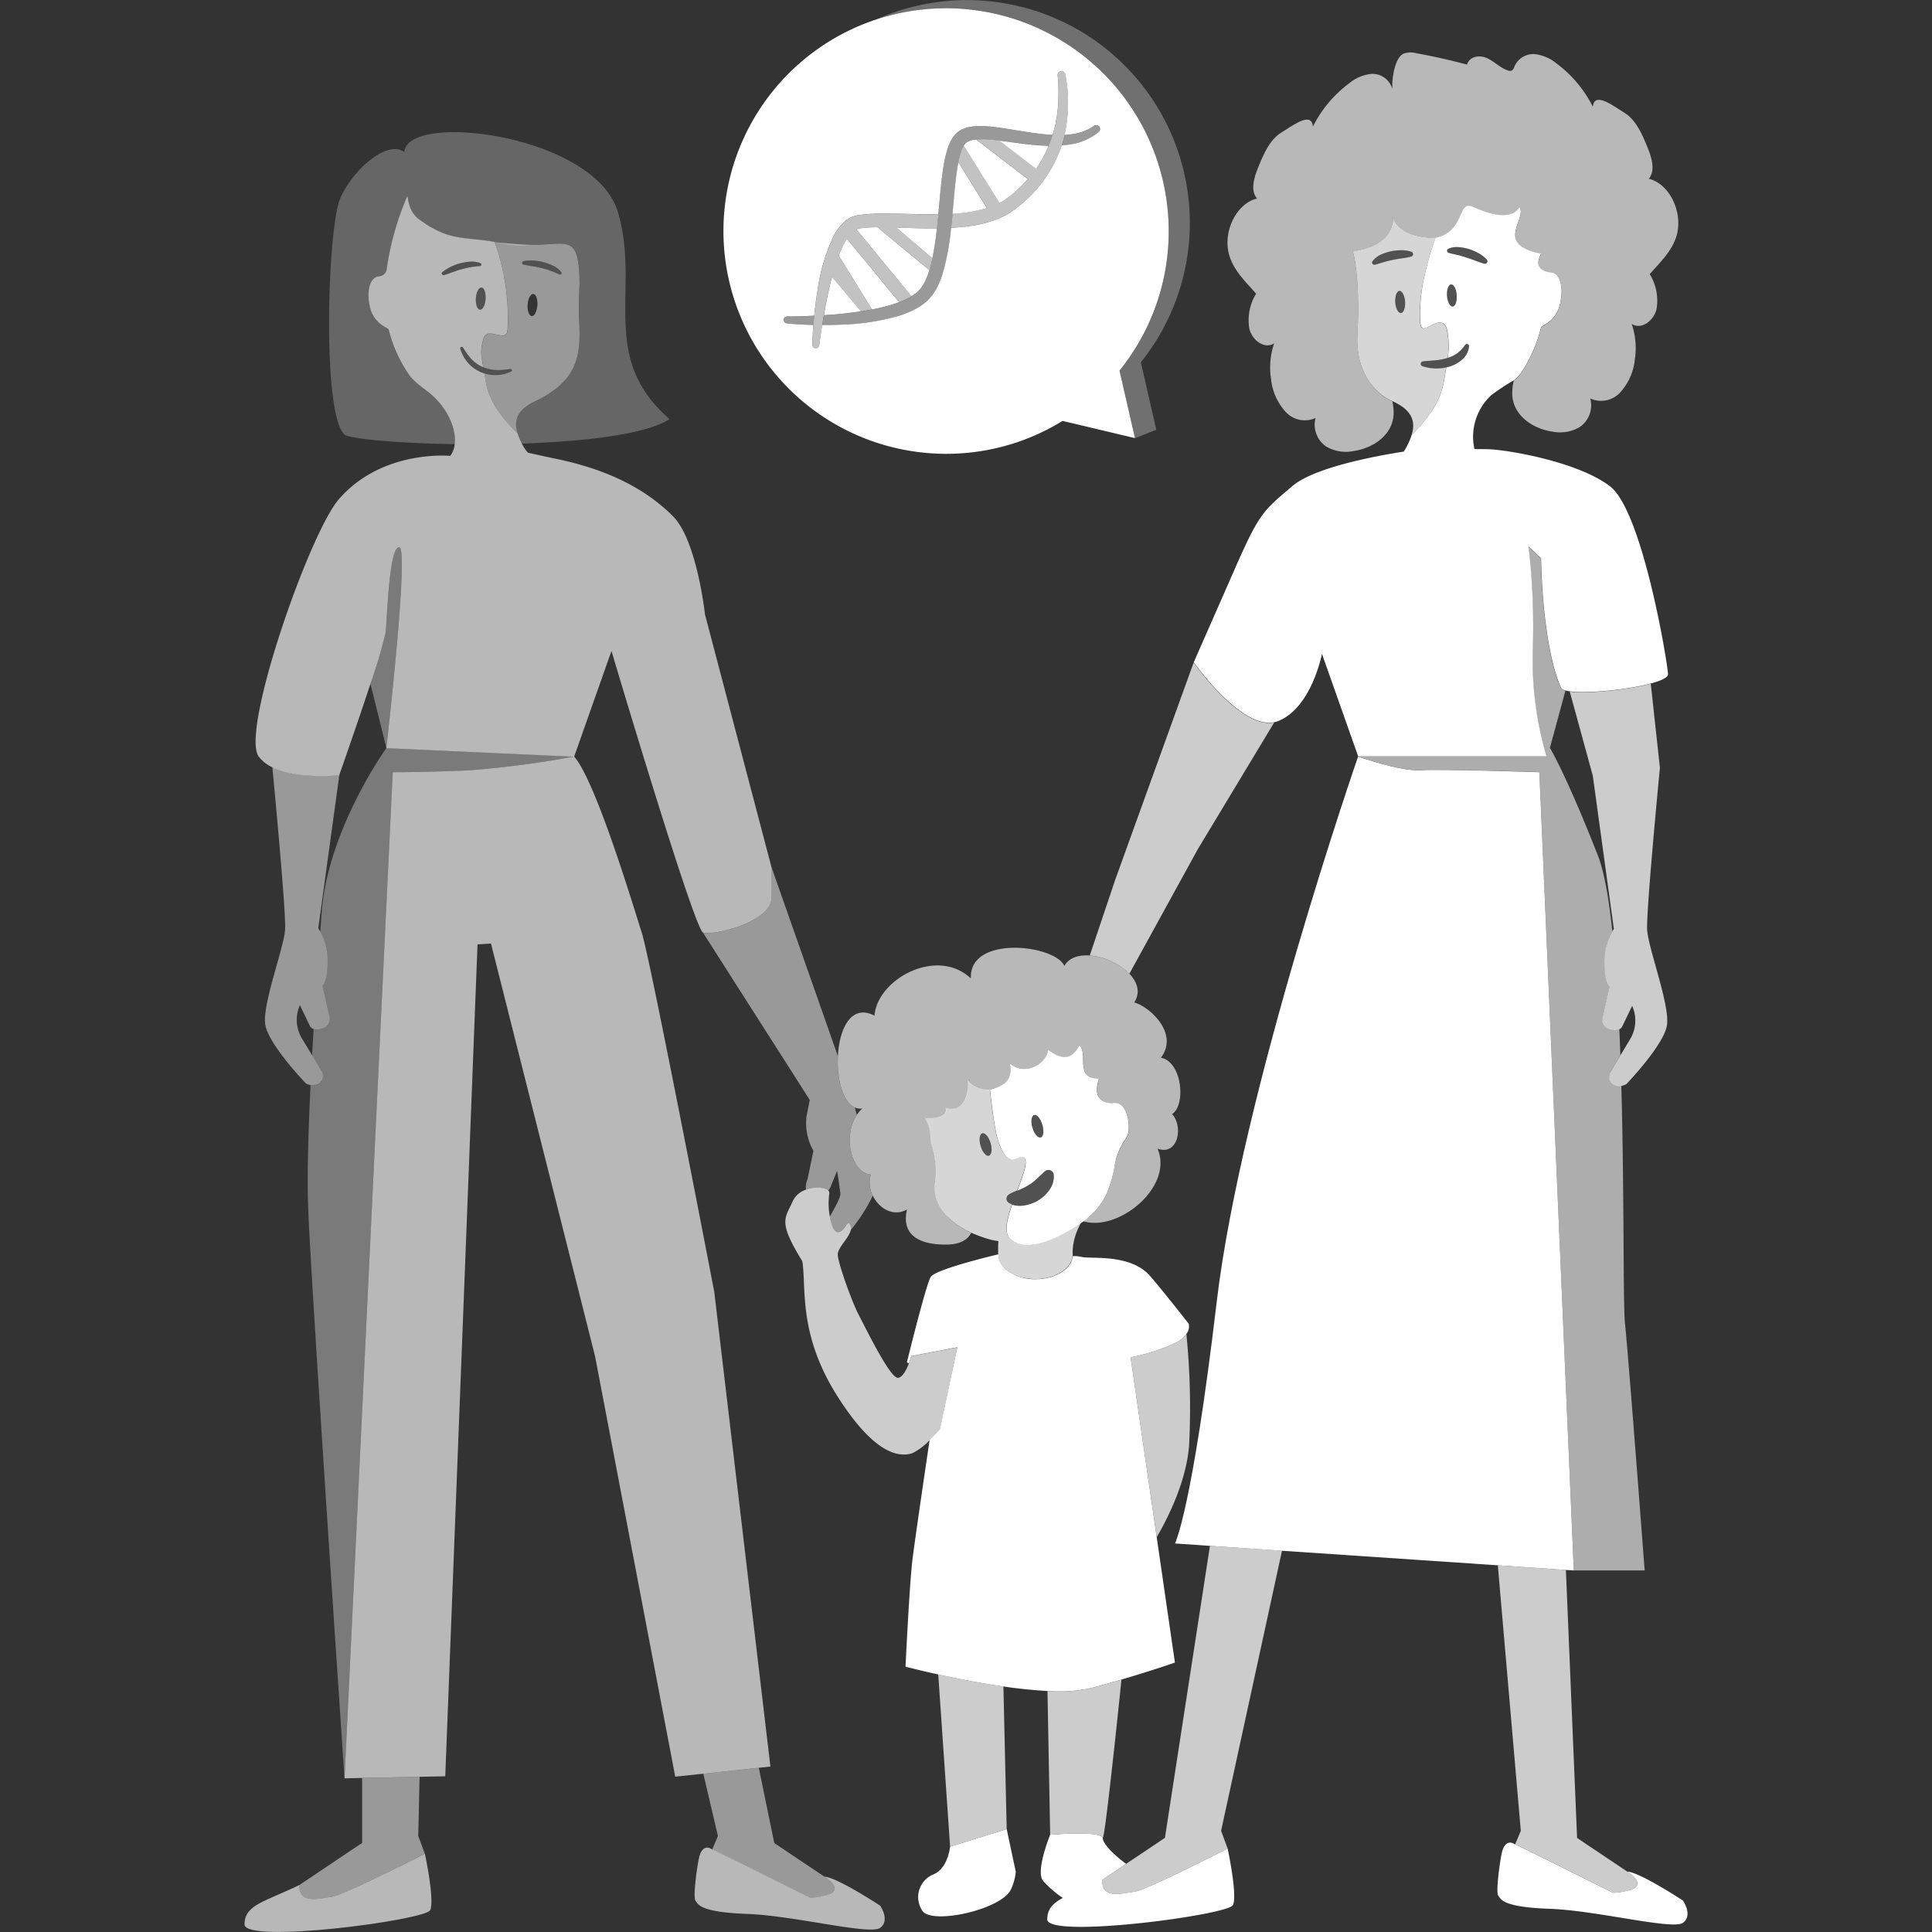 <svg viewBox="0 0 300 300" xmlns="http://www.w3.org/2000/svg"><rect x="0" y="0" width="300" height="300" fill="#333333" stroke="none"/><g fill="#fff"><path d="m 95.95 32.94 c -3.55 -12.06 -32.74 -15.68 -33.17 -9.33 -2.59 -1.94 -7.87 2.58 -9.92 7.11 -2.02 4.46 -2.95 34.52 .82 36.89 1.97 .67 8.84 1.23 16.95 1.36 .28 -2.2 -.91 -5.15 -3.31 -7.42 -1.26 -1.19 -2.84 -2.02 -3.85 -3.47 a 21.35 21.35 0 0 1 -3.09 -6.9 2.04 2.04 0 0 0 -.45 -.34 4.7 4.7 0 0 1 -2.29 -2.56 c -.77 -2.43 -.39 -4.79 .84 -5.28 a 1.25 1.25 0 0 1 .38 -.08 v -.02 a 1.24 1.24 0 0 0 1.2 -1.06 44.69 44.69 0 0 1 3.14 -11.21 c .28 -.65 -.08 1.95 1.83 3.39 4.73 3.57 7.2 2.73 11.8 3.57 s 4.39 .48 6.2 .44 c 5.32 -.11 6.94 -1.67 6.97 6.3 a 51.2 51.2 0 0 0 -.05 5.89 c .29 5.33 -.53 8.67 -5.99 11.67 -1.01 .56 -4.84 1.76 -3.55 5.44 .01 .02 .01 .04 .02 .06 a 11.16 11.16 0 0 0 .62 1.49 c 9.85 -.34 19.35 -1.44 22.91 -3.81 -11.11 -9.65 -4.46 -20.07 -8.01 -32.13 z" opacity=".25"/><path d="m 83.95 61.89 c 5.46 -3 6.28 -6.34 5.99 -11.67 a 51.2 51.2 0 0 1 .05 -5.89 c -.03 -7.96 -1.65 -6.4 -6.97 -6.3 -1.82 .04 -6.01 -.41 -6.2 -.44 a 35.02 35.02 0 0 1 2.06 11.56 q .01 .85 -.03 1.69 a 3.4 3.4 0 0 1 -.07 .66 .77 .77 0 0 1 -.34 .54 .6 .6 0 0 1 -.17 .05 1.87 1.87 0 0 1 -.46 0 7.87 7.87 0 0 1 -.78 -.14 c -.16 -.04 -.3 -.07 -.4 -.08 -.08 -.01 -.16 -.03 -.24 -.04 a 2.23 2.23 0 0 0 -.25 -.02 1.04 1.04 0 0 0 -.47 .08 1.21 1.21 0 0 0 -.59 .76 c -.04 .11 -.07 .22 -.09 .33 -.1 .39 -.16 .7 -.2 .96 a 7.02 7.02 0 0 0 .15 2.38 c .03 .21 .05 .39 .08 .55 l .01 .04 c .01 .04 .01 .07 .02 .1 a 5.8 5.8 0 0 0 1.97 .44 9.74 9.74 0 0 0 1.09 -.02 c .37 -.04 .73 -.08 1.1 -.14 a .21 .21 0 0 1 .13 .4 5.42 5.42 0 0 1 -2.34 .54 6.17 6.17 0 0 1 -1.79 -.24 c .08 .45 .16 .9 .23 1.34 q .06 .35 .14 .69 a 10.03 10.03 0 0 0 .44 1.33 c .09 .22 .18 .43 .28 .63 a 13.35 13.35 0 0 0 .65 1.2 c .12 .19 .24 .38 .36 .56 .25 .36 .5 .71 .75 1.03 .38 .49 .77 .93 1.12 1.32 .48 .52 .91 .94 1.22 1.25 -1.29 -3.69 2.54 -4.89 3.55 -5.45 z m -.51 -14.47 c -.07 .95 -.46 1.69 -.87 1.66 s -.7 -.82 -.64 -1.77 .46 -1.69 .88 -1.66 .7 .82 .64 1.77 z m -2.15 -6.88 a 7.52 7.52 0 0 1 3.1 .17 8.94 8.94 0 0 1 1.49 .55 3.57 3.57 0 0 1 1.28 1 .24 .24 0 0 1 -.29 .36 l -.04 -.02 a 13.82 13.82 0 0 0 -2.67 -.96 12.86 12.86 0 0 0 -1.42 -.29 c -.48 -.09 -.96 -.15 -1.46 -.27 h -.01 a .27 .27 0 0 1 .01 -.52 z" opacity=".5"/><path d="m 73.88 46.33 c -.07 .95 .22 1.74 .64 1.77 s .81 -.72 .87 -1.66 -.22 -1.74 -.64 -1.77 -.8 .71 -.87 1.66 z" opacity=".15"/><path d="m 79.2 57.27 c -.37 .07 -.74 .1 -1.1 .14 a 9.85 9.85 0 0 1 -1.1 .02 5.8 5.8 0 0 1 -1.97 -.44 c -.03 -.01 -.07 -.02 -.1 -.03 a 5.33 5.33 0 0 1 -1.73 -1.22 11.32 11.32 0 0 1 -1.3 -1.78 l -.01 -.02 a .24 .24 0 0 0 -.43 .2 6.11 6.11 0 0 0 1.14 2.13 5.55 5.55 0 0 0 1.98 1.47 5.44 5.44 0 0 0 .62 .22 6.17 6.17 0 0 0 1.79 .24 5.42 5.42 0 0 0 2.34 -.54 .21 .21 0 0 0 -.13 -.4 z" opacity=".15"/><path d="m 87.15 42.27 a 3.57 3.57 0 0 0 -1.28 -1 8.94 8.94 0 0 0 -1.49 -.55 7.52 7.52 0 0 0 -3.1 -.17 .27 .27 0 0 0 -.01 .52 h .01 c .49 .13 .98 .19 1.46 .27 a 12.86 12.86 0 0 1 1.42 .29 13.82 13.82 0 0 1 2.67 .96 l .04 .02 a .24 .24 0 0 0 .29 -.36 z" opacity=".15"/><path d="m 74.51 41.32 h .04 a .24 .24 0 0 0 .07 -.45 3.57 3.57 0 0 0 -1.6 -.24 8.91 8.91 0 0 0 -1.56 .25 7.53 7.53 0 0 0 -2.78 1.38 .27 .27 0 0 0 .25 .46 h .01 c .49 -.13 .94 -.32 1.4 -.48 a 13.08 13.08 0 0 1 1.38 -.44 13.9 13.9 0 0 1 2.79 -.48 z" opacity=".15"/><path d="m 61.99 84.95 c -1.6 0 -1.82 10.81 -2.12 13.31 a 76.44 76.44 0 0 1 -2.35 7.92 l 2.48 9.98 s 3.59 -31.21 1.99 -31.21 z" opacity=".35"/><path d="m 60 116.16 s -9.07 12.56 -10.04 25.44 c -.07 .98 -.15 2.01 -.23 3.09 a 9.59 9.59 0 0 1 1.13 4.83 c -.07 3.35 -.81 3.51 -.81 3.51 l 1.1 4.88 a 1.52 1.52 0 0 1 -1.15 1.81 2.07 2.07 0 0 1 -1.3 .08 q -.12 2.05 -.24 4.11 c .87 1.45 1.47 2.47 1.47 2.47 a 1.4 1.4 0 0 1 -.37 1.87 1.82 1.82 0 0 1 -1.34 .27 c -.35 7.23 -.54 14.02 -.38 18.74 .37 10.87 5.66 88.9 5.66 88.9 l 7.5 -156.25 s 5.8 0 12.09 -.31 a 155.88 155.88 0 0 0 16.07 -2.11 z" opacity=".35"/><path d="m 48.23 168.5 a 1.82 1.82 0 0 0 1.34 -.27 1.4 1.4 0 0 0 .37 -1.87 s -.6 -1.01 -1.47 -2.47 c -.46 -.77 -.99 -1.65 -1.56 -2.59 a 5.6 5.6 0 0 1 -.34 -5.22 l 1.57 3.27 a .98 .98 0 0 0 .57 .44 2.07 2.07 0 0 0 1.3 -.08 1.52 1.52 0 0 0 1.15 -1.81 l -1.1 -4.88 s .74 -.16 .81 -3.51 a 9.59 9.59 0 0 0 -1.13 -4.83 6 6 0 0 0 -.32 -.53 l 3.27 -23.79 s -6.48 .7 -10.39 -1.24 h -.01 s 2.15 22.31 1.98 25.19 -3.58 11.68 -3.08 14.79 6.3 9.12 6.3 9.12 a 2.27 2.27 0 0 0 .74 .28 z" opacity=".5"/><path d="m 135.52 185.67 a 4.31 4.31 0 0 1 -.29 -3.29 c -3.09 -.24 -4.38 -5.99 -2.19 -9.26 q -.16 -.62 -.29 -1.14 c -1.91 -.8 -2.83 -4.5 -2.65 -8 l -10.36 -29.49 s .11 .89 .06 4.86 -9.27 5.97 -10.64 5.47 l 16.58 25.98 -.51 2.6 a 8.69 8.69 0 0 0 1.08 5.3 l -.92 4.43 a 2.88 2.88 0 0 0 -.23 1.6 c 1.38 -.5 2.95 -.37 3.44 .16 a 2.25 2.25 0 0 0 .48 -.89 l .91 -2.18 s .39 2.47 .5 3.52 c .06 .53 -.79 2.12 -1.65 3.58 .22 1.29 .63 2.4 1.23 2.4 1.21 0 1.43 -2.31 1.97 -.99 a 1.14 1.14 0 0 1 .04 .69 26.06 26.06 0 0 0 3.44 -5.35 z" opacity=".5"/><path d="m 128.02 291.41 l -7.79 -5.22 -2.4 -11.68 -8.62 .91 2.27 9.67 -.88 2.09 c 2.75 1.28 15.19 7.53 15.19 7.53 a 9.9 9.9 0 0 0 2.82 -.48 c 1.46 -.51 1.33 -1.53 -.59 -2.82 z" opacity=".5"/><path d="m 65.15 275.91 l -8.92 .18 v 10.08 l -9.74 6.53 c -.1 3.15 3.3 2.04 5.04 1.83 s 14.44 -6.68 14.44 -6.68 l -1.02 -2.76 z" opacity=".5"/><path d="m 109.17 144.81 c 1.37 .5 10.59 -1.5 10.64 -5.47 s -.06 -4.86 -.06 -4.86 l -10.28 -39.07 s -1.24 -11.53 -4.99 -15.27 -9.22 -7.02 -17.92 -8.85 c -2.13 -.45 -3.59 -.77 -4.58 -1 a 6.08 6.08 0 0 1 -.95 -1.42 11.16 11.16 0 0 1 -.62 -1.49 c -.01 -.02 -.01 -.04 -.02 -.06 -.32 -.31 -.74 -.73 -1.22 -1.25 -.36 -.39 -.74 -.83 -1.12 -1.32 -.26 -.33 -.51 -.67 -.75 -1.03 q -.18 -.27 -.36 -.56 a 13.35 13.35 0 0 1 -.65 -1.2 q -.15 -.31 -.28 -.63 a 10.03 10.03 0 0 1 -.43 -1.33 c -.06 -.23 -.1 -.46 -.14 -.69 -.07 -.45 -.15 -.9 -.23 -1.34 a 5.44 5.44 0 0 1 -.62 -.22 5.55 5.55 0 0 1 -1.98 -1.47 6.12 6.12 0 0 1 -1.14 -2.12 .24 .24 0 0 1 .43 -.2 l .01 .02 a 11.32 11.32 0 0 0 1.3 1.78 5.34 5.34 0 0 0 1.73 1.22 c .03 .02 .07 .02 .1 .03 l -.02 -.1 -.02 -.06 c -.04 -.27 -.09 -.55 -.08 -.55 a 7.02 7.02 0 0 1 -.15 -2.38 c .04 -.26 .11 -.56 .2 -.96 .03 -.11 .06 -.22 .09 -.33 a 1.21 1.21 0 0 1 .59 -.76 1.04 1.04 0 0 1 .47 -.08 2.23 2.23 0 0 1 .25 .02 c .08 .01 .16 .03 .24 .04 .1 .02 .24 .05 .4 .08 a 7.87 7.87 0 0 0 .78 .14 1.87 1.87 0 0 0 .46 0 .6 .6 0 0 0 .17 -.05 .77 .77 0 0 0 .34 -.54 3.4 3.4 0 0 0 .07 -.66 q .04 -.85 .03 -1.69 a 35.01 35.01 0 0 0 -2.05 -11.56 c -4.6 -.84 -7.07 -.01 -11.8 -3.57 -1.91 -1.44 -1.54 -4.04 -1.83 -3.39 a 44.69 44.69 0 0 0 -3.14 11.23 1.24 1.24 0 0 1 -1.2 1.06 v .02 a 1.25 1.25 0 0 0 -.38 .08 c -1.23 .48 -1.61 2.85 -.84 5.28 a 4.7 4.7 0 0 0 2.29 2.56 2.04 2.04 0 0 1 .45 .34 21.35 21.35 0 0 0 3.09 6.9 c 1 1.46 2.58 2.29 3.85 3.47 2.4 2.26 3.58 5.21 3.31 7.42 a 3.69 3.69 0 0 1 -.7 1.82 s -10.57 -1.05 -17.31 6.75 c -4.57 5.29 -15.31 36.02 -12.42 39.95 a 5.66 5.66 0 0 0 2.1 1.65 c 3.92 1.93 10.39 1.24 10.39 1.24 s 2.75 -7.8 4.85 -14.19 a 76.44 76.44 0 0 0 2.35 -7.92 c .29 -2.5 .52 -13.31 2.12 -13.31 s -2 31.21 -2 31.21 l 29.16 1.33 5.8 -16.42 s 12.85 43.24 14.22 43.73 z m -33.77 -98.38 c -.06 .95 -.46 1.69 -.87 1.66 s -.7 -.82 -.64 -1.77 .46 -1.69 .88 -1.66 .69 .82 .63 1.77 z m -5.06 -4.19 c -.46 .16 -.91 .35 -1.4 .48 h -.01 a .27 .27 0 0 1 -.25 -.46 7.53 7.53 0 0 1 2.78 -1.38 8.91 8.91 0 0 1 1.56 -.25 3.57 3.57 0 0 1 1.6 .24 .24 .24 0 0 1 -.07 .45 h -.04 a 13.85 13.85 0 0 0 -2.8 .48 13.07 13.07 0 0 0 -1.38 .45 z" opacity=".65"/><path d="m 117.83 274.5 l 1.8 -.19 -8.72 -73.72 s -9.88 -51.44 -11.24 -55.71 -7.17 -23.63 -10.52 -27.4 a 155.91 155.91 0 0 1 -16.07 2.12 c -6.29 .31 -12.09 .31 -12.09 .31 l -7.49 156.23 2.73 -.06 8.92 -.18 3.99 -.08 5.01 -129.18 2.09 -.13 16.16 64.08 12.45 65.29 4.36 -.46 z" opacity=".65"/><path d="m 51.53 294.53 c -1.75 .2 -5.14 1.32 -5.04 -1.83 -5.44 2.64 -8.51 3.06 -8.52 6.12 s 28.1 -.66 28.83 -2.21 -.82 -8.76 -.82 -8.76 -12.7 6.47 -14.45 6.68 z" opacity=".65"/><path d="m 136.67 295.91 s -6.7 -4.41 -8.65 -4.5 c 1.92 1.29 2.05 2.31 .59 2.8 a 9.9 9.9 0 0 1 -2.82 .48 s -12.44 -6.24 -15.19 -7.53 c -.29 -.13 -.47 -.21 -.52 -.23 -.53 -.13 -1.16 .13 -1.48 1.34 s -1.04 6.3 -.6 6.88 .7 1.77 8.01 2.04 19.07 3.33 20.66 2.17 0 -3.45 0 -3.45 z" opacity=".65"/><path d="m 261.33 295.12 s -6.7 -4.41 -8.65 -4.5 c 1.92 1.29 2.05 2.31 .59 2.8 a 9.86 9.86 0 0 1 -2.82 .49 s -12.44 -6.24 -15.19 -7.53 a 5.47 5.47 0 0 0 -.52 -.23 c -.53 -.13 -1.16 .13 -1.48 1.34 s -1.04 6.3 -.6 6.88 .7 1.77 8.01 2.03 19.07 3.33 20.66 2.17 0 -3.45 0 -3.45 z"/><path d="m 139.17 2.16 a 34.6 34.6 0 0 1 10.38 -.78 q 1.7 .13 3.36 .43 a 34.56 34.56 0 0 1 7.98 2.44 q .76 .34 1.5 .71 a 34.69 34.69 0 0 1 12.57 10.69 q .99 1.37 1.84 2.84 a 34.6 34.6 0 0 1 3.81 9.68 q .23 1 .4 2.01 a 34.47 34.47 0 0 1 -7.16 27.37 l 2.4 10.48 3.3 -1.29 -2.4 -10.48 a 34.6 34.6 0 0 0 -41.23 -53.18 l .02 -.01 c .52 -.17 1.05 -.34 1.59 -.49 s 1.08 -.29 1.64 -.42 z" opacity=".3"/><path d="m 156.32 284.03 l -8.79 2.72 s -.3 3.28 -2.5 4.27 a 3.8 3.8 0 0 0 -2.21 4.9 3.85 3.85 0 0 0 .4 .78 c 1.44 2.25 12.54 -.22 13.81 -3.42 a 8.21 8.21 0 0 0 .7 -2.63 z"/><path d="m 190.63 287.05 s -10.28 5.25 -13.61 6.45 a 4.51 4.51 0 0 1 -.83 .24 c -1.75 .2 -5.14 1.32 -5.04 -1.83 l 3.71 -2.49 c -1.53 -1.11 -3.57 -2.98 -3.63 -3.99 -.08 -1.21 -8.16 -.53 -8.16 -.53 s -2.35 5.75 -1.08 7.18 a 16.16 16.16 0 0 0 3.04 2.63 c -1.56 .85 -2.4 1.72 -2.41 3.32 -.01 3.06 28.1 -.66 28.83 -2.21 s -.82 -8.77 -.82 -8.77 z"/><path d="m 175.56 210.77 a 30.53 30.53 0 0 0 6.89 -2.21 4.76 4.76 0 0 0 1.76 -1.42 1.86 1.86 0 0 0 .37 -1.6 s -4.18 -5.32 -5.98 -7.39 c -3.11 -3.57 -9.34 -2.6 -10.67 -2.98 a 4.16 4.16 0 0 0 -1.35 -.11 c -.21 2 -2.71 3.57 -5.77 3.57 a 7.26 7.26 0 0 1 -4.39 -1.34 4.44 4.44 0 0 1 -.63 -.59 3.22 3.22 0 0 1 -.61 -1.02 2.67 2.67 0 0 1 -.15 -.75 v -.16 s -9.77 2.27 -10.52 3.53 -3.69 13.25 -3.69 13.25 .12 .06 .31 .15 c .24 -.62 .38 -1.13 .38 -1.13 l 7.14 -1.37 -2.71 12.73 s -.71 .8 -1.59 1.66 c -1.11 7.53 -2.44 16.65 -2.7 18.89 -.45 3.97 -1.04 16.32 -1.04 16.32 s 2.03 .54 5.08 1.21 c 2.79 .61 6.43 1.34 10.12 1.87 2.32 .33 4.66 .59 6.84 .69 a 23.68 23.68 0 0 0 6.94 -.48 q 2.5 -.68 4.55 -1.29 c 5.29 -1.56 8.3 -2.64 8.3 -2.64 l -2.83 -19.48 z"/><path d="m 169.44 188.63 c .16 -.14 .3 -.29 .45 -.44 .17 -.18 .34 -.36 .5 -.55 .17 -.21 .33 -.43 .48 -.65 .11 -.16 .23 -.31 .33 -.47 a 9.72 9.72 0 0 0 .66 -1.24 q .22 -.5 .4 -1.02 t .34 -1.06 a 17.99 17.99 0 0 0 .49 -2.2 9.43 9.43 0 0 1 .23 -1.05 10.29 10.29 0 0 1 .8 -2 q .25 -.48 .55 -.94 c .07 -.11 .14 -.23 .21 -.35 a 3.32 3.32 0 0 0 .3 -.67 1.5 1.5 0 0 0 .06 -.31 7.17 7.17 0 0 0 .03 -.83 6.35 6.35 0 0 0 -.2 -1.51 c -.3 -1.15 -.91 -1.96 -1.68 -2.07 a 1.26 1.26 0 0 0 -.37 0 v -.02 h -.02 c -.52 .1 -3.44 .19 -2.48 -3.33 .04 -.15 .08 -.3 .13 -.46 a 3.47 3.47 0 0 1 -.36 -.01 c -2.46 -.07 -2 -2.12 -2.14 -3.73 a 2.36 2.36 0 0 0 -.4 -1.27 c -.08 -.11 -.18 0 -.32 .2 -.49 .7 -1.52 2.59 -4.39 .56 -.1 -.07 -.19 -.12 -.29 -.2 a 2.22 2.22 0 0 1 -.13 .59 3.85 3.85 0 0 1 -2.62 2.24 3.28 3.28 0 0 1 -3.22 -.77 c .42 2.05 -.33 3.03 -1.56 3.61 -.22 .09 -.43 .19 -.65 .27 -.28 .1 -.56 .19 -.84 .27 .18 1.65 .39 3.31 .59 4.65 .17 1.1 .33 2 .45 2.46 1.39 5.24 3.08 3.41 3.71 3.35 1.53 -.13 .57 2.37 -.52 5.21 l .41 -.17 a 9.21 9.21 0 0 0 1.38 -.72 7.1 7.1 0 0 0 1.2 -.91 c .37 -.35 .72 -.7 1.21 -1.13 l .09 -.08 a .83 .83 0 0 1 1.38 .54 3.52 3.52 0 0 1 -.65 2.31 5.89 5.89 0 0 1 -1.75 1.66 6.1 6.1 0 0 1 -2.22 .8 3.9 3.9 0 0 1 -1.18 .02 3.7 3.7 0 0 1 -.59 -.13 l -.07 -.03 c -.77 2.2 -1.26 4.26 -.42 5.18 a 3.24 3.24 0 0 0 .62 .53 c .08 .05 .16 .08 .24 .12 a 3.36 3.36 0 0 0 .47 .23 c .1 .04 .21 .05 .31 .08 a 4.02 4.02 0 0 0 .47 .11 c .12 .02 .24 .01 .36 .02 .16 .01 .32 .02 .49 .02 .13 0 .26 -.02 .39 -.04 .17 -.02 .33 -.03 .5 -.05 .13 -.02 .27 -.06 .41 -.08 .17 -.04 .34 -.07 .51 -.11 .14 -.04 .28 -.08 .41 -.12 .17 -.05 .34 -.1 .51 -.16 .14 -.05 .28 -.1 .42 -.16 .17 -.07 .34 -.13 .5 -.2 .14 -.06 .28 -.12 .41 -.18 .16 -.07 .33 -.15 .49 -.22 q .2 -.1 .4 -.2 c .16 -.08 .31 -.16 .46 -.24 l .39 -.21 c .15 -.08 .29 -.16 .43 -.24 .12 -.07 .24 -.14 .36 -.21 l .39 -.24 .33 -.21 c .12 -.07 .23 -.15 .34 -.22 l .29 -.19 c .1 -.07 .19 -.13 .28 -.19 l .07 -.05 .06 -.04 c .06 -.04 .11 -.08 .16 -.11 .15 -.11 .31 -.21 .46 -.33 .06 -.04 .11 -.09 .16 -.14 .18 -.21 .39 -.38 .6 -.57 z m -7.44 -12.68 a 1.46 1.46 0 0 1 -.05 .25 .73 .73 0 0 1 -.2 .34 .36 .36 0 0 1 -.31 .09 .73 .73 0 0 1 -.35 -.18 1.66 1.66 0 0 1 -.18 -.18 2.7 2.7 0 0 1 -.33 -.5 2.66 2.66 0 0 1 -.14 -.31 c -.04 -.11 -.08 -.23 -.12 -.35 s -.06 -.24 -.09 -.36 -.04 -.24 -.05 -.36 a 2.22 2.22 0 0 1 .06 -.83 .73 .73 0 0 1 .2 -.34 .39 .39 0 0 1 .14 -.08 .45 .45 0 0 1 .34 .05 1.5 1.5 0 0 1 .52 .53 3.29 3.29 0 0 1 .3 .59 c .04 .11 .08 .23 .12 .35 a 3.57 3.57 0 0 1 .15 1.01 2.02 2.02 0 0 1 -.01 .28 z"/><path d="m 182.45 239.67 l 5.43 .37 11.19 .76 33.5 2.26 10.57 .72 1.24 .08 -5.35 -123.95 s -15.46 -.52 -18.49 -.31 -9.66 -2.11 -9.66 -2.11 -18.12 52.25 -21.95 84.67 -6.48 37.51 -6.48 37.51 z"/><path d="m 250 75.51 c -5.04 -3.87 -16.21 -5.72 -19.05 -5.76 -.54 -.01 -1.23 -.01 -2 -.02 a 8.8 8.8 0 0 1 2.63 -8.38 34.37 34.37 0 0 1 3.47 -2.29 4.5 4.5 0 0 0 1.1 -1.09 22.57 22.57 0 0 0 3.14 -7.13 2.11 2.11 0 0 1 .46 -.35 4.87 4.87 0 0 0 2.31 -2.65 c .78 -2.51 .42 -4.95 -.81 -5.44 a 1.22 1.22 0 0 0 -.38 -.08 v -.02 c -.6 -.01 -2.97 -.42 -1.55 -2.91 -7.16 -1.4 -2.45 -5.12 -3.28 -7.07 -.28 -.66 -.51 2.88 -7.31 -.21 -2.5 -1.14 -1.2 3.91 -5.81 4.8 a 46.23 46.23 0 0 0 -1.96 7.06 27.12 27.12 0 0 0 -.44 4.1 c -.02 .55 -.01 1.1 .01 1.67 .01 .36 .04 1.04 .41 1.23 s 1.71 -.74 2.13 -.81 a 1.63 1.63 0 0 1 .96 .01 1.51 1.51 0 0 1 .68 1.11 12.28 12.28 0 0 1 .1 4.28 4.69 4.69 0 0 0 1.46 -.7 5.61 5.61 0 0 0 1.18 -1.23 l .05 -.07 a .34 .34 0 0 1 .61 .22 3.09 3.09 0 0 1 -1.04 2.03 5 5 0 0 1 -1.96 1.1 5.17 5.17 0 0 1 -.51 .13 c -.01 .06 -.02 .11 -.03 .14 -.12 .7 -.25 1.41 -.37 2.1 -.64 3.86 -3.75 7.01 -5.01 8.29 -.01 .02 -.01 .04 -.02 .06 a 10.84 10.84 0 0 1 -1.19 2.49 c -4.76 .75 -13.95 2.51 -17.29 5.35 -4.58 3.9 -5.09 4.09 -9.02 13.03 l -6.3 14.33 s 7.29 10.42 12.51 9.31 a 3.63 3.63 0 0 0 .56 -.16 c 5.24 -2.05 6.83 -10.46 6.83 -10.46 l 5.63 15.93 h 29.24 a 53.31 53.31 0 0 1 -2.14 -16.21 108.64 108.64 0 0 0 -.64 -16.36 l 1.94 1.8 s .09 13.23 3.09 20.12 c .08 .18 .33 .32 .72 .42 a 5.22 5.22 0 0 0 .68 .13 c 2.79 .37 9.01 -.26 12.58 -1.23 1.59 -.43 2.66 -.93 2.64 -1.43 -.09 -1.9 -3.97 -25.31 -9.01 -29.18 z m -24.43 -27.91 c -.42 .03 -.81 -.72 -.88 -1.66 s .22 -1.74 .64 -1.77 .81 .72 .87 1.66 -.21 1.74 -.63 1.77 z m 2.29 -7.55 c -.05 -.02 -.1 -.04 -.14 -.05 -.45 -.15 -.89 -.29 -1.34 -.39 s -.92 -.2 -1.35 -.32 l -.08 -.02 a .34 .34 0 0 1 -.05 -.64 3.22 3.22 0 0 1 1.66 -.25 7.32 7.32 0 0 1 1.59 .31 8.34 8.34 0 0 1 1.46 .64 4.95 4.95 0 0 1 1.25 .97 .39 .39 0 0 1 -.38 .65 h -.02 c -.09 -.02 -.17 -.05 -.25 -.08 -.31 -.09 -.6 -.19 -.89 -.3 l -.26 -.1 c -.37 -.14 -.73 -.27 -1.1 -.4 z"/><path d="m 154.6 69.61 a 34.51 34.51 0 0 0 10.4 -4.25 l 11.24 2.67 -2.4 -10.48 a 34.47 34.47 0 0 0 7.16 -27.37 q -.17 -1 -.4 -2.01 a 34.6 34.6 0 0 0 -3.81 -9.68 q -.86 -1.47 -1.84 -2.84 a 34.68 34.68 0 0 0 -12.57 -10.7 q -.74 -.37 -1.5 -.71 a 34.6 34.6 0 0 0 -7.98 -2.43 q -1.66 -.29 -3.36 -.43 a 34.6 34.6 0 0 0 -10.38 .78 c -.56 .13 -1.1 .27 -1.65 .42 s -1.07 .32 -1.59 .49 a 34.6 34.6 0 0 0 18.68 66.54 z m -9.23 -24.71 a 7.38 7.38 0 0 1 -1.55 1.96 8.99 8.99 0 0 1 -2.03 1.31 15.95 15.95 0 0 1 -2.14 .85 35.67 35.67 0 0 1 -8.73 1.38 c -1.09 .05 -2.17 .07 -3.25 .07 -.17 1.05 -.32 2.11 -.46 3.16 v .01 a .54 .54 0 0 1 -1.07 -.08 c .02 -1.04 .08 -2.07 .16 -3.1 -1.37 -.04 -2.72 -.1 -4.09 -.24 a .54 .54 0 0 1 .05 -1.08 h .01 c 1.38 -.01 2.77 -.04 4.16 -.12 .14 -1.34 .31 -2.67 .53 -4 a 28.84 28.84 0 0 1 2.5 -8.39 8.44 8.44 0 0 1 1.4 -1.95 3.62 3.62 0 0 1 .49 -.44 3.48 3.48 0 0 1 .57 -.38 3.03 3.03 0 0 1 .66 -.29 l .36 -.1 a 3.05 3.05 0 0 1 .3 -.06 27.68 27.68 0 0 1 4.41 -.25 c 2.73 .03 5.4 .14 8.05 .1 l .35 -3.74 c .15 -1.44 .3 -2.89 .58 -4.37 a 15.85 15.85 0 0 1 .58 -2.24 6.07 6.07 0 0 1 .22 -.57 4.86 4.86 0 0 1 .28 -.58 3.84 3.84 0 0 1 .37 -.58 c .08 -.1 .14 -.19 .23 -.28 l .28 -.27 a 1.7 1.7 0 0 1 .3 -.24 c .11 -.07 .21 -.14 .32 -.2 a 4.9 4.9 0 0 1 .65 -.28 4.52 4.52 0 0 1 .65 -.18 l .32 -.06 .31 -.04 c .2 -.02 .38 -.02 .57 -.03 a .95 .95 0 0 1 .21 -.01 14.68 14.68 0 0 1 1.57 .04 c 1.5 .13 2.93 .38 4.35 .61 s 2.82 .45 4.21 .6 c .47 .05 .94 .08 1.4 .1 .1 -.33 .2 -.67 .28 -1.01 .04 -.16 .09 -.33 .13 -.49 l .09 -.5 c .06 -.33 .14 -.67 .18 -1 .08 -.68 .17 -1.35 .19 -2.04 a 28.47 28.47 0 0 0 -.08 -4.13 v -.02 a .6 .6 0 1 1 1.19 -.14 23.13 23.13 0 0 1 0 8.71 c -.04 .21 -.08 .42 -.13 .63 .28 -.02 .57 -.04 .85 -.07 a 8.95 8.95 0 0 0 1.95 -.43 7.39 7.39 0 0 0 1.75 -.89 l .01 -.01 a .6 .6 0 1 1 .74 .95 8.82 8.82 0 0 1 -4.21 1.89 14.51 14.51 0 0 1 -1.54 .19 20.88 20.88 0 0 1 -.77 1.96 18.76 18.76 0 0 1 -2.1 3.56 1.1 1.1 0 0 1 -.08 .17 c -.03 .04 -.07 .05 -.1 .08 l -.01 .01 a 19.74 19.74 0 0 1 -3.07 3.22 c -.27 .25 -.57 .47 -.86 .7 a 11.36 11.36 0 0 1 -.92 .67 10.86 10.86 0 0 1 -2.07 1.07 18.53 18.53 0 0 1 -4.36 1.09 c -.95 .13 -1.89 .21 -2.83 .27 a 37.58 37.58 0 0 1 -1.38 7.36 13.91 13.91 0 0 1 -.92 2.15 z"/><path d="m 162.84 22.63 q -.47 -.01 -.94 -.03 c -2.3 -.11 -4.54 -.51 -6.73 -.76 l 5.71 4.38 a 17.81 17.81 0 0 0 1.96 -3.59 z"/><path d="m 155.78 31.19 c .26 -.15 .53 -.37 .8 -.57 s .54 -.4 .79 -.63 a 18.6 18.6 0 0 0 2.22 -2.19 l -7.99 -6.12 c -.07 .01 -.14 0 -.21 .01 a 2.56 2.56 0 0 0 -1.41 .52 1.96 1.96 0 0 0 -.33 .43 l 5.54 8.88 c .2 -.11 .4 -.21 .59 -.33 z"/><path d="m 148.82 25.19 c -.02 .12 -.05 .24 -.08 .37 -.42 2.46 -.6 5.04 -.84 7.64 a 22.97 22.97 0 0 0 5.35 -.89 z"/><path d="m 144.78 40.1 a 45.42 45.42 0 0 0 .7 -4.64 c -2.12 .03 -4.22 -.06 -6.3 -.12 z"/><path d="m 133.57 35.45 a 1.84 1.84 0 0 0 -.22 .04 c -.05 .02 -.1 .03 -.15 .04 a .63 .63 0 0 0 -.22 .08 l 8.55 10.39 a 6.23 6.23 0 0 0 .92 -.67 5.26 5.26 0 0 0 1.08 -1.42 12.17 12.17 0 0 0 .74 -1.82 c .01 -.05 .02 -.09 .04 -.14 l -8.06 -6.66 a 19.45 19.45 0 0 0 -2.68 .16 z"/><path d="m 131.19 37.59 a 16.72 16.72 0 0 0 -.95 2.09 l 5.16 8.37 a 28.59 28.59 0 0 0 3.62 -.91 c .2 -.07 .4 -.15 .59 -.22 l -8.1 -9.85 a 5.28 5.28 0 0 0 -.32 .52 z"/><path d="m 128.63 45.34 c -.27 1.19 -.49 2.39 -.69 3.6 .96 -.06 1.92 -.13 2.87 -.23 s 1.93 -.23 2.89 -.37 l -4.5 -5.35 q -.31 1.17 -.57 2.35 z"/><path d="m 167.9 189.83 l -.28 .19 c -.1 .06 -.19 .13 -.29 .19 l -.34 .22 c -.12 .08 -.21 .14 -.33 .21 l -.39 .24 c -.13 .08 -.24 .14 -.36 .21 q -.21 .12 -.43 .24 c -.13 .07 -.25 .14 -.39 .21 -.15 .08 -.31 .16 -.46 .24 -.13 .07 -.27 .14 -.4 .2 -.16 .08 -.32 .15 -.49 .22 -.14 .06 -.28 .13 -.41 .18 -.17 .07 -.33 .13 -.5 .2 -.14 .05 -.28 .11 -.42 .16 -.17 .06 -.34 .11 -.51 .16 -.14 .04 -.28 .09 -.41 .12 -.17 .05 -.34 .08 -.51 .11 -.14 .03 -.27 .06 -.41 .08 -.17 .03 -.33 .04 -.5 .05 -.13 .01 -.26 .03 -.39 .04 -.17 0 -.33 -.01 -.49 -.02 a 3.21 3.21 0 0 1 -.36 -.02 4.02 4.02 0 0 1 -.47 -.11 c -.1 -.03 -.21 -.04 -.31 -.08 a 3.36 3.36 0 0 1 -.47 -.23 c -.08 -.04 -.16 -.07 -.24 -.12 a 3.24 3.24 0 0 1 -.62 -.53 c -.84 -.92 -.34 -2.98 .42 -5.18 a 2.73 2.73 0 0 1 -.49 -.23 .76 .76 0 0 1 -.02 -1.28 l .14 -.09 a 4.28 4.28 0 0 1 .42 -.22 c .14 -.07 .27 -.12 .4 -.18 s .23 -.1 .34 -.15 c 1.09 -2.84 2.05 -5.34 .52 -5.21 -.63 .05 -2.32 1.89 -3.71 -3.35 -.12 -.46 -.28 -1.35 -.45 -2.46 -.2 -1.34 -.42 -3 -.59 -4.65 h -.01 a 3.85 3.85 0 0 1 -3.41 -1.62 6.63 6.63 0 0 1 -.18 2.4 c -.42 1.55 -1.47 2.76 -3.33 1.96 .76 1.76 -2.72 1.88 -3.24 1.55 1.4 2.46 .7 3.31 1.18 4.5 a 12.9 12.9 0 0 1 .44 6.06 6.05 6.05 0 0 0 2.03 4.93 10.28 10.28 0 0 0 .88 .77 12.1 12.1 0 0 0 1.1 .78 14.97 14.97 0 0 0 1.6 .87 l .05 .02 c .37 .17 .77 .33 1.18 .49 .56 .21 1.13 .4 1.75 .57 a 8.59 8.59 0 0 0 1.3 .25 c -.03 .27 -.05 .57 -.05 .91 s -.01 .71 .01 1.12 v .16 a 2.67 2.67 0 0 0 .15 .75 3.23 3.23 0 0 0 .61 1.02 4.44 4.44 0 0 0 .63 .59 6.68 6.68 0 0 0 2.89 1.2 8.58 8.58 0 0 0 1.5 .14 8.39 8.39 0 0 0 2.16 -.28 c 2 -.54 3.45 -1.8 3.61 -3.3 .01 -.09 .02 -.18 .02 -.27 a 2.5 2.5 0 0 0 -.02 -.3 9.38 9.38 0 0 1 .91 -3.79 c .14 -.31 .26 -.55 .34 -.71 .05 -.09 .08 -.15 .09 -.17 s .04 -.03 .06 -.05 l -.03 .02 z m -13.96 -11.04 a .94 .94 0 0 1 -.25 .59 .39 .39 0 0 1 -.14 .08 .4 .4 0 0 1 -.17 .01 .75 .75 0 0 1 -.35 -.18 2.59 2.59 0 0 1 -.64 -1 c -.04 -.11 -.08 -.23 -.12 -.35 a 3.9 3.9 0 0 1 -.14 -.69 v -.01 a 2.62 2.62 0 0 1 0 -.6 1.22 1.22 0 0 1 .14 -.44 .45 .45 0 0 1 .26 -.22 .44 .44 0 0 1 .31 .04 .03 .03 0 0 1 .03 .01 .94 .94 0 0 1 .18 .12 1.88 1.88 0 0 1 .35 .41 3.84 3.84 0 0 1 .57 1.95 2.27 2.27 0 0 1 -.02 .28 z" opacity=".8"/><path d="m 224.68 51.31 a 1.51 1.51 0 0 0 -.68 -1.12 1.63 1.63 0 0 0 -.96 -.01 c -.41 .07 -1.74 1 -2.13 .81 s -.4 -.87 -.41 -1.23 c -.02 -.57 -.02 -1.13 -.01 -1.67 a 26.84 26.84 0 0 1 .45 -4.09 46.09 46.09 0 0 1 1.98 -7.07 c -.19 .04 -5.86 .07 -6.56 -3.26 -.17 4.73 -5.39 5.13 -6.28 5.4 .84 3.18 .93 8.7 .7 12.74 -.32 5.49 2.25 8.79 4.86 10.2 .14 .08 .33 .17 .56 .27 1.41 .67 4.1 2.03 2.97 5.31 1.27 -1.28 4.38 -4.43 5.01 -8.29 .12 -.7 .25 -1.4 .37 -2.1 .01 -.04 .02 -.1 .03 -.14 a 8.56 8.56 0 0 1 -1.64 .16 6.95 6.95 0 0 1 -2.07 -.36 .38 .38 0 0 1 .07 -.74 h .03 a 8.02 8.02 0 0 1 .98 -.09 c .32 -.04 .63 -.05 .95 -.08 a 9.27 9.27 0 0 0 1.79 -.34 c .03 -.01 .07 -.03 .1 -.04 a 12.27 12.27 0 0 0 -.11 -4.26 z m -11.12 -10.23 l -.08 .02 a .34 .34 0 0 1 -.36 -.53 3.23 3.23 0 0 1 1.32 -1.04 7.35 7.35 0 0 1 1.54 -.51 8.44 8.44 0 0 1 1.59 -.16 4.94 4.94 0 0 1 1.57 .23 .39 .39 0 0 1 -.01 .75 h -.02 a 10.97 10.97 0 0 1 -1.45 .28 c -.47 .07 -.94 .14 -1.4 .24 a 13.86 13.86 0 0 0 -1.36 .33 c -.45 .14 -.91 .29 -1.34 .39 z m 3.97 7.52 c -.42 .03 -.81 -.72 -.87 -1.66 s .22 -1.74 .64 -1.77 .81 .72 .88 1.66 -.22 1.74 -.64 1.77 z" opacity=".8"/><path d="m 145.69 260.01 l 1.84 26.74 8.79 -2.72 -.51 -22.15 c -3.7 -.53 -7.33 -1.25 -10.12 -1.87 z" opacity=".75"/><path d="m 174.14 260.81 q -2.06 .6 -4.55 1.29 a 23.68 23.68 0 0 1 -6.94 .48 l .42 22.32 s 8.09 -.68 8.16 .53 c .42 -.21 2.91 -24.62 2.91 -24.62 z" opacity=".75"/><path d="m 252.68 290.62 l -7.79 -5.22 -1.74 -41.62 -10.57 -.72 3.57 41.23 -.88 2.09 c 2.75 1.28 15.19 7.53 15.19 7.53 a 9.86 9.86 0 0 0 2.82 -.49 c 1.44 -.49 1.32 -1.51 -.6 -2.8 z" opacity=".75"/><path d="m 187.88 240.04 l -6.99 45.34 -6.03 4.04 -3.71 2.49 c -.1 3.15 3.3 2.04 5.04 1.83 a 4.51 4.51 0 0 0 .83 -.24 c 3.33 -1.2 13.61 -6.45 13.61 -6.45 l -1.02 -2.76 9.46 -43.5 z" opacity=".75"/><path d="m 185.99 131.87 l 11.87 -19.69 c -5.22 1.11 -12.51 -9.31 -12.51 -9.31 l -12.17 33.71 -3.96 11.78 a 10.14 10.14 0 0 1 6.15 2.84 z" opacity=".75"/><path d="m 182.45 208.56 a 30.53 30.53 0 0 1 -6.89 2.21 l 4.06 27.91 c 1.35 -2.29 4.55 -8.27 5.02 -14.19 a 115.33 115.33 0 0 0 -.42 -17.36 4.76 4.76 0 0 1 -1.77 1.43 z" opacity=".75"/><path d="m 255.77 144.41 c -.18 -2.88 1.98 -25.19 1.98 -25.19 l -1.42 -13.06 c -3.57 .96 -9.79 1.6 -12.58 1.23 l 3.58 13.07 3.27 23.79 s -.1 .14 -.25 .39 a 9.58 9.58 0 0 0 -1.21 4.97 c .07 3.35 .81 3.51 .81 3.51 l -1.1 4.88 a 1.52 1.52 0 0 0 1.15 1.81 1.92 1.92 0 0 0 1.42 .03 .96 .96 0 0 0 .45 -.39 l 1.57 -3.26 a 5.6 5.6 0 0 1 -.34 5.22 c -.55 .9 -1.06 1.76 -1.51 2.51 -.9 1.5 -1.52 2.55 -1.52 2.55 a 1.4 1.4 0 0 0 .37 1.87 1.81 1.81 0 0 0 1.3 .28 2.29 2.29 0 0 0 .8 -.28 s 5.8 -6.02 6.3 -9.12 -2.89 -11.94 -3.07 -14.81 z" opacity=".75"/><path d="m 148.65 209.22 l -7.14 1.37 s -.14 .51 -.38 1.13 c -.36 .93 -.95 2.1 -1.64 2.23 -1.16 .22 -4.59 -6.77 -6.23 -9.94 -.92 -1.77 -3.17 -7.91 -3.17 -9.22 0 -1.09 1.75 -2.55 2.01 -3.77 a 1.14 1.14 0 0 0 -.04 -.69 c -.55 -1.32 -.76 .99 -1.97 .99 -.6 0 -1.01 -1.11 -1.23 -2.4 a 10.93 10.93 0 0 1 -.09 -3.54 .53 .53 0 0 0 -.15 -.5 c -.49 -.53 -2.06 -.66 -3.44 -.16 a 3.46 3.46 0 0 0 -2.09 1.81 c -1.16 2.69 -2.38 3.04 1.49 9.3 .67 4.17 -.71 11.32 5.52 21.08 4.68 7.34 8.56 9.72 11.57 8.74 a 9.41 9.41 0 0 0 2.7 -2.04 c .89 -.86 1.59 -1.66 1.59 -1.66 z" opacity=".75"/><path d="m 165.44 11.61 a .6 .6 0 1 0 -1.19 .14 v .02 a 28.47 28.47 0 0 1 .08 4.13 c -.02 .69 -.12 1.36 -.19 2.04 -.04 .34 -.12 .67 -.18 1 l -.09 .5 c -.04 .16 -.09 .33 -.13 .49 -.09 .34 -.18 .68 -.28 1.01 -.18 .57 -.38 1.13 -.6 1.68 a 17.81 17.81 0 0 1 -1.96 3.58 l -5.71 -4.38 c -.62 -.07 -1.23 -.14 -1.83 -.17 a 12.11 12.11 0 0 0 -1.75 .02 l 7.99 6.12 a 18.6 18.6 0 0 1 -2.22 2.18 c -.25 .23 -.52 .42 -.79 .63 s -.54 .42 -.8 .57 c -.19 .12 -.39 .23 -.59 .34 l -5.54 -8.88 a 4.84 4.84 0 0 0 -.44 .98 13.45 13.45 0 0 0 -.4 1.57 l 4.44 7.11 a 22.98 22.98 0 0 1 -5.35 .89 c -.03 .28 -.05 .56 -.08 .84 q -.07 .68 -.14 1.35 c .94 -.05 1.88 -.14 2.83 -.27 a 18.53 18.53 0 0 0 4.36 -1.09 10.86 10.86 0 0 0 2.07 -1.07 c .35 -.22 .62 -.45 .92 -.67 s .59 -.45 .86 -.7 a 19.74 19.74 0 0 0 3.07 -3.22 l .01 -.01 c .03 -.03 .07 -.05 .1 -.08 a 1.1 1.1 0 0 0 .08 -.17 18.76 18.76 0 0 0 2.1 -3.56 20.88 20.88 0 0 0 .77 -1.96 16.59 16.59 0 0 0 .46 -1.64 q .07 -.31 .13 -.63 a 23.14 23.14 0 0 0 -.01 -8.69 z" opacity=".7"/><path d="m 137.66 33.17 a 27.68 27.68 0 0 0 -4.41 .25 3.05 3.05 0 0 0 -.3 .06 l -.36 .1 a 3.03 3.03 0 0 0 -.66 .29 3.48 3.48 0 0 0 -.57 .38 3.62 3.62 0 0 0 -.49 .44 8.44 8.44 0 0 0 -1.4 1.95 28.84 28.84 0 0 0 -2.5 8.39 c -.22 1.33 -.39 2.67 -.53 4 -.01 .09 -.02 .17 -.03 .25 -.03 .4 -.07 .79 -.1 1.18 -.08 1.03 -.14 2.06 -.16 3.1 a .54 .54 0 0 0 1.07 .08 v -.01 c .14 -1.05 .29 -2.11 .46 -3.16 .05 -.33 .1 -.67 .16 -1 .03 -.18 .06 -.35 .09 -.53 .2 -1.21 .43 -2.41 .69 -3.6 q .27 -1.18 .57 -2.35 l 4.5 5.35 q .86 -.13 1.71 -.29 l -5.16 -8.37 a 16.72 16.72 0 0 1 .95 -2.09 c .1 -.18 .22 -.35 .33 -.52 l 8.1 9.85 a 11.41 11.41 0 0 0 1.91 -.92 l -8.55 -10.39 a .63 .63 0 0 1 .22 -.08 c .05 -.01 .1 -.03 .15 -.04 a 1.84 1.84 0 0 1 .22 -.04 19.61 19.61 0 0 1 2.69 -.16 l 8.06 6.66 c .18 -.6 .33 -1.22 .47 -1.85 l -5.6 -4.76 c 2.08 .06 4.18 .15 6.3 .12 q .09 -.82 .17 -1.64 l .05 -.55 c -2.65 .05 -5.33 -.07 -8.05 -.1 z" opacity=".7"/><path d="m 180.26 164.25 c 2.87 -3.78 -1.76 -7.94 -4.14 -8.59 1.01 -1.55 .5 -3.15 -.74 -4.45 a 10.14 10.14 0 0 0 -6.15 -2.84 c -1.7 -.13 -3.23 .32 -3.96 1.62 -1.47 -3.33 -14.85 -4.84 -14.51 1.95 -5.23 -4.97 -14.54 .08 -14.97 5.77 -3.63 -1.89 -5.46 2.04 -5.68 6.27 -.18 3.5 .74 7.2 2.65 8 a 2.06 2.06 0 0 0 1.15 .14 4.97 4.97 0 0 0 -.86 1 c -2.2 3.27 -.9 9.02 2.19 9.26 a 4.31 4.31 0 0 0 .29 3.29 c .97 1.98 3.2 3.34 5.3 2.14 -1.29 5.7 5.19 5.47 6.56 5.44 1.87 -.12 2.9 -.8 3.42 -1.82 a 14.97 14.97 0 0 1 -1.6 -.87 12.1 12.1 0 0 1 -1.1 -.78 10.28 10.28 0 0 1 -.88 -.77 6.05 6.05 0 0 1 -2.03 -4.93 12.9 12.9 0 0 0 -.44 -6.06 c -.48 -1.19 .21 -2.04 -1.18 -4.5 .52 .32 4 .21 3.24 -1.55 1.86 .8 2.91 -.41 3.33 -1.96 a 6.63 6.63 0 0 0 .18 -2.4 3.85 3.85 0 0 0 3.41 1.62 h .01 c .28 -.08 .56 -.17 .84 -.27 1.59 -.55 2.69 -1.49 2.2 -3.88 a 3.28 3.28 0 0 0 3.22 .77 3.85 3.85 0 0 0 2.63 -2.22 2.22 2.22 0 0 0 .13 -.59 c .1 .08 .19 .13 .29 .2 2.87 2.03 3.9 .14 4.39 -.56 .14 -.2 .24 -.31 .32 -.2 a 2.36 2.36 0 0 1 .4 1.27 c .14 1.6 -.32 3.66 2.14 3.73 .12 0 .23 .01 .36 .01 -.06 .16 -.09 .31 -.13 .46 -.95 3.52 1.96 3.43 2.48 3.33 h .02 v .02 a 1.26 1.26 0 0 1 .37 0 c .77 .11 1.38 .93 1.68 2.07 a 6.4 6.4 0 0 1 .2 1.51 7.17 7.17 0 0 1 -.03 .83 1.5 1.5 0 0 1 -.06 .31 3.32 3.32 0 0 1 -.3 .67 c -.07 .12 -.14 .23 -.21 .35 q -.3 .46 -.55 .94 a 10.29 10.29 0 0 0 -.8 2 9.43 9.43 0 0 0 -.26 1.02 q -.09 .56 -.21 1.11 t -.27 1.08 q -.16 .54 -.34 1.06 t -.4 1.02 a 9.48 9.48 0 0 1 -.66 1.24 c -.1 .16 -.22 .32 -.33 .47 -.16 .22 -.31 .44 -.48 .65 -.16 .19 -.33 .37 -.5 .55 -.15 .15 -.29 .3 -.45 .44 -.2 .19 -.41 .36 -.63 .54 -.06 .04 -.1 .1 -.16 .14 .04 -.03 .09 -.06 .13 -.09 -.12 .1 -.25 .19 -.37 .28 .08 -.05 .14 -.11 .22 -.17 l -.06 .04 c -.06 .05 -.13 .09 -.2 .15 l -.17 .12 c 5.45 1.69 14.09 -5.33 11.54 -11.27 3.16 1.17 4.07 -3.38 2.26 -5.37 2.19 -1.37 1.56 -8.17 -1.74 -8.74 z" opacity=".65"/><path d="m 256.01 27.75 c 1.04 -1.13 .51 -3.12 -.09 -4.62 -.87 -2.18 -1.86 -4.5 -3.69 -5.63 s -4.68 -3.31 -4.89 -.92 a 18.98 18.98 0 0 0 -5.65 -6.73 6.48 6.48 0 0 0 -3.43 -1.45 3.21 3.21 0 0 0 -3.09 1.9 1.33 1.33 0 0 1 -.38 .63 .71 .71 0 0 1 -.61 .02 c -1.17 -.36 -2.11 -1.38 -3.24 -1.91 s -2.73 -.34 -3.14 .99 q -3.9 -1.04 -7.86 -1.76 a 3.32 3.32 0 0 0 -1.99 .06 c -1.23 .56 -1.68 3.18 -1.75 4.53 a 6.44 6.44 0 0 0 .02 .9 3.76 3.76 0 0 1 -.18 -.39 3.21 3.21 0 0 0 -3.09 -1.9 6.49 6.49 0 0 0 -3.43 1.45 19 19 0 0 0 -5.65 6.73 c -.21 -2.39 -3.06 -.2 -4.89 .92 s -2.82 3.45 -3.69 5.63 c -.6 1.5 -1.13 3.49 -.09 4.62 -3.27 .78 -5.44 5.31 -4.28 8.95 .76 2.39 2.58 4.05 4.13 5.84 a 7.83 7.83 0 0 0 -1.05 5.44 c .46 1.85 2.41 3.22 3.85 2.26 a 11.73 11.73 0 0 0 -.48 5.57 8.91 8.91 0 0 0 2.25 5.06 4.03 4.03 0 0 0 4.66 .96 4.11 4.11 0 0 0 1.62 4.42 6.05 6.05 0 0 0 4.38 .7 c 2.78 -.42 5.86 -2.31 6.11 -5.55 a 7.75 7.75 0 0 0 -.19 -2.17 c -.22 -.11 -.42 -.2 -.56 -.27 -2.61 -1.42 -5.17 -4.71 -4.86 -10.2 .23 -4.04 .14 -9.57 -.7 -12.74 .89 -.27 6.11 -.67 6.28 -5.4 .7 3.32 6.37 3.29 6.56 3.26 a 46.09 46.09 0 0 0 -1.98 7.07 l .01 -.01 a 46.22 46.22 0 0 1 1.98 -7.06 c 4.62 -.89 3.31 -5.94 5.81 -4.8 6.8 3.09 7.03 -.46 7.31 .21 .82 1.95 -3.88 5.67 3.28 7.07 -1.42 2.49 .94 2.9 1.55 2.91 v .02 a 1.22 1.22 0 0 1 .38 .08 c 1.23 .49 1.59 2.93 .81 5.44 a 4.87 4.87 0 0 1 -2.31 2.65 2.11 2.11 0 0 0 -.46 .35 22.57 22.57 0 0 1 -3.14 7.13 4.5 4.5 0 0 1 -1.1 1.09 8.11 8.11 0 0 0 -.23 2.34 c .25 3.24 3.34 5.14 6.11 5.56 a 6.06 6.06 0 0 0 4.38 -.7 4.11 4.11 0 0 0 1.62 -4.42 4.03 4.03 0 0 0 4.66 -.96 8.91 8.91 0 0 0 2.25 -5.06 11.73 11.73 0 0 0 -.48 -5.57 c 1.44 .96 3.39 -.42 3.85 -2.26 a 7.83 7.83 0 0 0 -1.05 -5.46 c 1.56 -1.79 3.37 -3.46 4.13 -5.84 1.14 -3.67 -1.03 -8.2 -4.29 -8.98 z" opacity=".65"/><path d="m 122.27 49.14 a .54 .54 0 0 0 -.05 1.08 c 1.37 .14 2.72 .2 4.09 .24 .03 -.39 .06 -.79 .1 -1.18 .01 -.08 .02 -.17 .03 -.25 -1.38 .08 -2.78 .11 -4.16 .12 z" opacity=".5"/><path d="m 169.87 19.56 l -.01 .01 a 7.41 7.41 0 0 1 -1.75 .89 8.95 8.95 0 0 1 -1.95 .43 c -.28 .03 -.57 .05 -.85 .07 a 16.59 16.59 0 0 1 -.46 1.64 14.51 14.51 0 0 0 1.54 -.19 8.82 8.82 0 0 0 4.21 -1.89 .6 .6 0 1 0 -.74 -.95 z" opacity=".5"/><path d="m 157.84 20.25 c -1.42 -.23 -2.85 -.48 -4.35 -.61 a 14.68 14.68 0 0 0 -1.57 -.04 c -.07 0 -.14 .01 -.21 .01 -.19 .01 -.38 0 -.57 .03 l -.31 .04 -.32 .06 a 4.52 4.52 0 0 0 -.65 .18 4.9 4.9 0 0 0 -.65 .28 c -.11 .06 -.21 .14 -.32 .21 a 1.7 1.7 0 0 0 -.3 .24 l -.28 .27 c -.09 .09 -.15 .19 -.23 .28 a 3.84 3.84 0 0 0 -.37 .58 4.86 4.86 0 0 0 -.28 .58 5.81 5.81 0 0 0 -.22 .57 15.85 15.85 0 0 0 -.58 2.24 c -.28 1.47 -.44 2.93 -.58 4.37 l -.35 3.74 -.05 .55 q -.08 .82 -.17 1.64 a 45.42 45.42 0 0 1 -.7 4.64 c -.13 .63 -.28 1.25 -.47 1.85 -.01 .05 -.02 .09 -.04 .14 a 12.17 12.17 0 0 1 -.74 1.82 5.26 5.26 0 0 1 -1.08 1.42 6.23 6.23 0 0 1 -.92 .67 11.41 11.41 0 0 1 -1.91 .92 c -.2 .08 -.39 .15 -.59 .22 a 28.59 28.59 0 0 1 -3.62 .91 q -.85 .16 -1.71 .29 c -.96 .14 -1.93 .27 -2.89 .37 s -1.91 .17 -2.87 .23 c -.03 .18 -.06 .35 -.09 .53 -.06 .33 -.11 .67 -.16 1 1.08 0 2.17 -.01 3.25 -.07 a 35.67 35.67 0 0 0 8.73 -1.38 15.95 15.95 0 0 0 2.14 -.85 8.99 8.99 0 0 0 2.03 -1.31 7.38 7.38 0 0 0 1.55 -1.96 13.97 13.97 0 0 0 .92 -2.16 37.58 37.58 0 0 0 1.38 -7.36 q .07 -.68 .14 -1.35 c .03 -.28 .05 -.56 .08 -.84 .24 -2.59 .42 -5.18 .84 -7.64 .02 -.13 .05 -.24 .08 -.37 a 13.45 13.45 0 0 1 .4 -1.57 4.84 4.84 0 0 1 .44 -.98 1.96 1.96 0 0 1 .33 -.43 2.56 2.56 0 0 1 1.41 -.52 c .07 -.01 .14 -.01 .21 -.01 a 12.11 12.11 0 0 1 1.75 -.02 c .6 .04 1.22 .1 1.83 .17 2.18 .25 4.43 .65 6.73 .76 q .47 .02 .94 .03 c .22 -.55 .43 -1.11 .6 -1.68 -.47 -.02 -.93 -.06 -1.4 -.1 -1.42 -.15 -2.82 -.36 -4.23 -.59 z" opacity=".5"/><path d="m 252.33 205.54 c -.32 -3.03 -.1 -19.93 -.57 -36.96 a 1.81 1.81 0 0 1 -1.3 -.28 1.4 1.4 0 0 1 -.37 -1.87 s .62 -1.05 1.52 -2.55 c -.05 -1.37 -.1 -2.73 -.16 -4.07 a 1.92 1.92 0 0 1 -1.42 -.03 1.52 1.52 0 0 1 -1.15 -1.8 l 1.1 -4.88 s -.74 -.16 -.81 -3.51 a 9.58 9.58 0 0 1 1.2 -4.97 c -.55 -5.13 -1.28 -9.3 -2.26 -11.8 -4.9 -12.5 -7.44 -16.7 -7.44 -16.7 l 2.41 -8.88 c -.38 -.1 -.64 -.24 -.72 -.42 -3 -6.89 -3.09 -20.12 -3.09 -20.12 l -1.94 -1.8 a 108.64 108.64 0 0 1 .64 16.36 53.31 53.31 0 0 0 2.14 16.21 h -29.23 s 6.63 2.32 9.66 2.11 18.49 .31 18.49 .31 l 5.35 123.97 h 11 s -2.46 -32.63 -3.05 -38.32 z" opacity=".6"/><path d="m 153.4 176.56 a 1.88 1.88 0 0 0 -.35 -.41 .94 .94 0 0 0 -.18 -.12 c -.01 0 -.02 0 -.03 -.01 a .44 .44 0 0 0 -.31 -.04 .45 .45 0 0 0 -.26 .22 1.22 1.22 0 0 0 -.14 .44 2.62 2.62 0 0 0 0 .6 v .01 a 3.9 3.9 0 0 0 .14 .69 c .04 .12 .08 .24 .12 .35 a 2.59 2.59 0 0 0 .64 1 .75 .75 0 0 0 .35 .18 .4 .4 0 0 0 .17 -.01 .39 .39 0 0 0 .14 -.08 .94 .94 0 0 0 .25 -.59 2.27 2.27 0 0 0 .02 -.28 3.84 3.84 0 0 0 -.57 -1.95 z" opacity=".15"/><path d="m 160.25 174.75 c .02 .12 .05 .24 .09 .36 s .07 .24 .12 .35 .09 .22 .14 .31 a 2.7 2.7 0 0 0 .33 .5 1.66 1.66 0 0 0 .18 .18 .73 .73 0 0 0 .35 .18 .37 .37 0 0 0 .31 -.09 .73 .73 0 0 0 .2 -.34 1.46 1.46 0 0 0 .05 -.25 2.1 2.1 0 0 0 .02 -.28 3.58 3.58 0 0 0 -.15 -1.01 c -.04 -.12 -.08 -.24 -.12 -.35 a 3.29 3.29 0 0 0 -.3 -.59 1.5 1.5 0 0 0 -.52 -.53 .45 .45 0 0 0 -.34 -.05 .39 .39 0 0 0 -.14 .08 .73 .73 0 0 0 -.2 .34 2.26 2.26 0 0 0 -.06 .83 c 0 .12 .01 .24 .04 .36 z" opacity=".15"/><path d="m 162.23 181.88 l -.09 .08 c -.48 .43 -.84 .79 -1.21 1.13 a 7.1 7.1 0 0 1 -1.2 .91 9.21 9.21 0 0 1 -1.38 .72 c -.25 .1 -.5 .2 -.75 .31 -.13 .06 -.26 .11 -.4 .18 a 4.28 4.28 0 0 0 -.42 .22 l -.14 .09 a .76 .76 0 0 0 .02 1.28 2.94 2.94 0 0 0 .56 .26 3.7 3.7 0 0 0 .59 .13 3.9 3.9 0 0 0 1.18 -.02 6.1 6.1 0 0 0 2.22 -.8 5.89 5.89 0 0 0 1.75 -1.66 3.52 3.52 0 0 0 .65 -2.31 .83 .83 0 0 0 -1.38 -.54 z" opacity=".15"/><path d="m 217.3 45.17 c -.42 .03 -.7 .82 -.64 1.77 s .46 1.69 .87 1.66 .71 -.82 .64 -1.77 -.46 -1.69 -.87 -1.66 z" opacity=".15"/><path d="m 225.57 47.6 c .42 -.03 .7 -.82 .64 -1.77 s -.46 -1.69 -.87 -1.66 -.7 .82 -.64 1.77 .45 1.69 .87 1.66 z" opacity=".15"/><path d="m 219.12 39.09 a 4.94 4.94 0 0 0 -1.57 -.23 8.44 8.44 0 0 0 -1.59 .16 7.35 7.35 0 0 0 -1.54 .51 3.23 3.23 0 0 0 -1.32 1.04 .34 .34 0 0 0 .36 .53 l .08 -.02 c .43 -.11 .89 -.26 1.33 -.39 a 13.86 13.86 0 0 1 1.36 -.33 c .46 -.1 .93 -.17 1.4 -.24 a 10.97 10.97 0 0 0 1.45 -.28 l .02 -.01 a .39 .39 0 0 0 .01 -.75 z" opacity=".15"/><path d="m 227.47 53.59 l -.05 .07 a 5.61 5.61 0 0 1 -1.18 1.23 4.69 4.69 0 0 1 -1.46 .7 c -.03 .01 -.07 .03 -.1 .04 a 9.27 9.27 0 0 1 -1.79 .34 c -.31 .03 -.63 .04 -.95 .08 a 8.02 8.02 0 0 0 -.98 .09 h -.03 a .38 .38 0 0 0 -.07 .74 6.95 6.95 0 0 0 2.07 .36 8.56 8.56 0 0 0 1.64 -.16 5.17 5.17 0 0 0 .51 -.13 5 5 0 0 0 1.96 -1.1 3.09 3.09 0 0 0 1.04 -2.03 .34 .34 0 0 0 -.61 -.22 z" opacity=".15"/><path d="m 229.6 39.34 a 8.34 8.34 0 0 0 -1.46 -.64 7.32 7.32 0 0 0 -1.59 -.31 3.22 3.22 0 0 0 -1.66 .25 .34 .34 0 0 0 .05 .64 l .08 .02 c .43 .12 .9 .22 1.35 .32 s .9 .24 1.34 .39 c .05 .02 .1 .04 .14 .05 l .1 .04 c .37 .12 .73 .26 1.1 .4 .09 .03 .17 .06 .26 .1 .29 .11 .58 .21 .89 .3 .09 .02 .16 .06 .25 .08 h .02 a .39 .39 0 0 0 .38 -.65 4.94 4.94 0 0 0 -1.25 -.99 z" opacity=".15"/></g></svg>